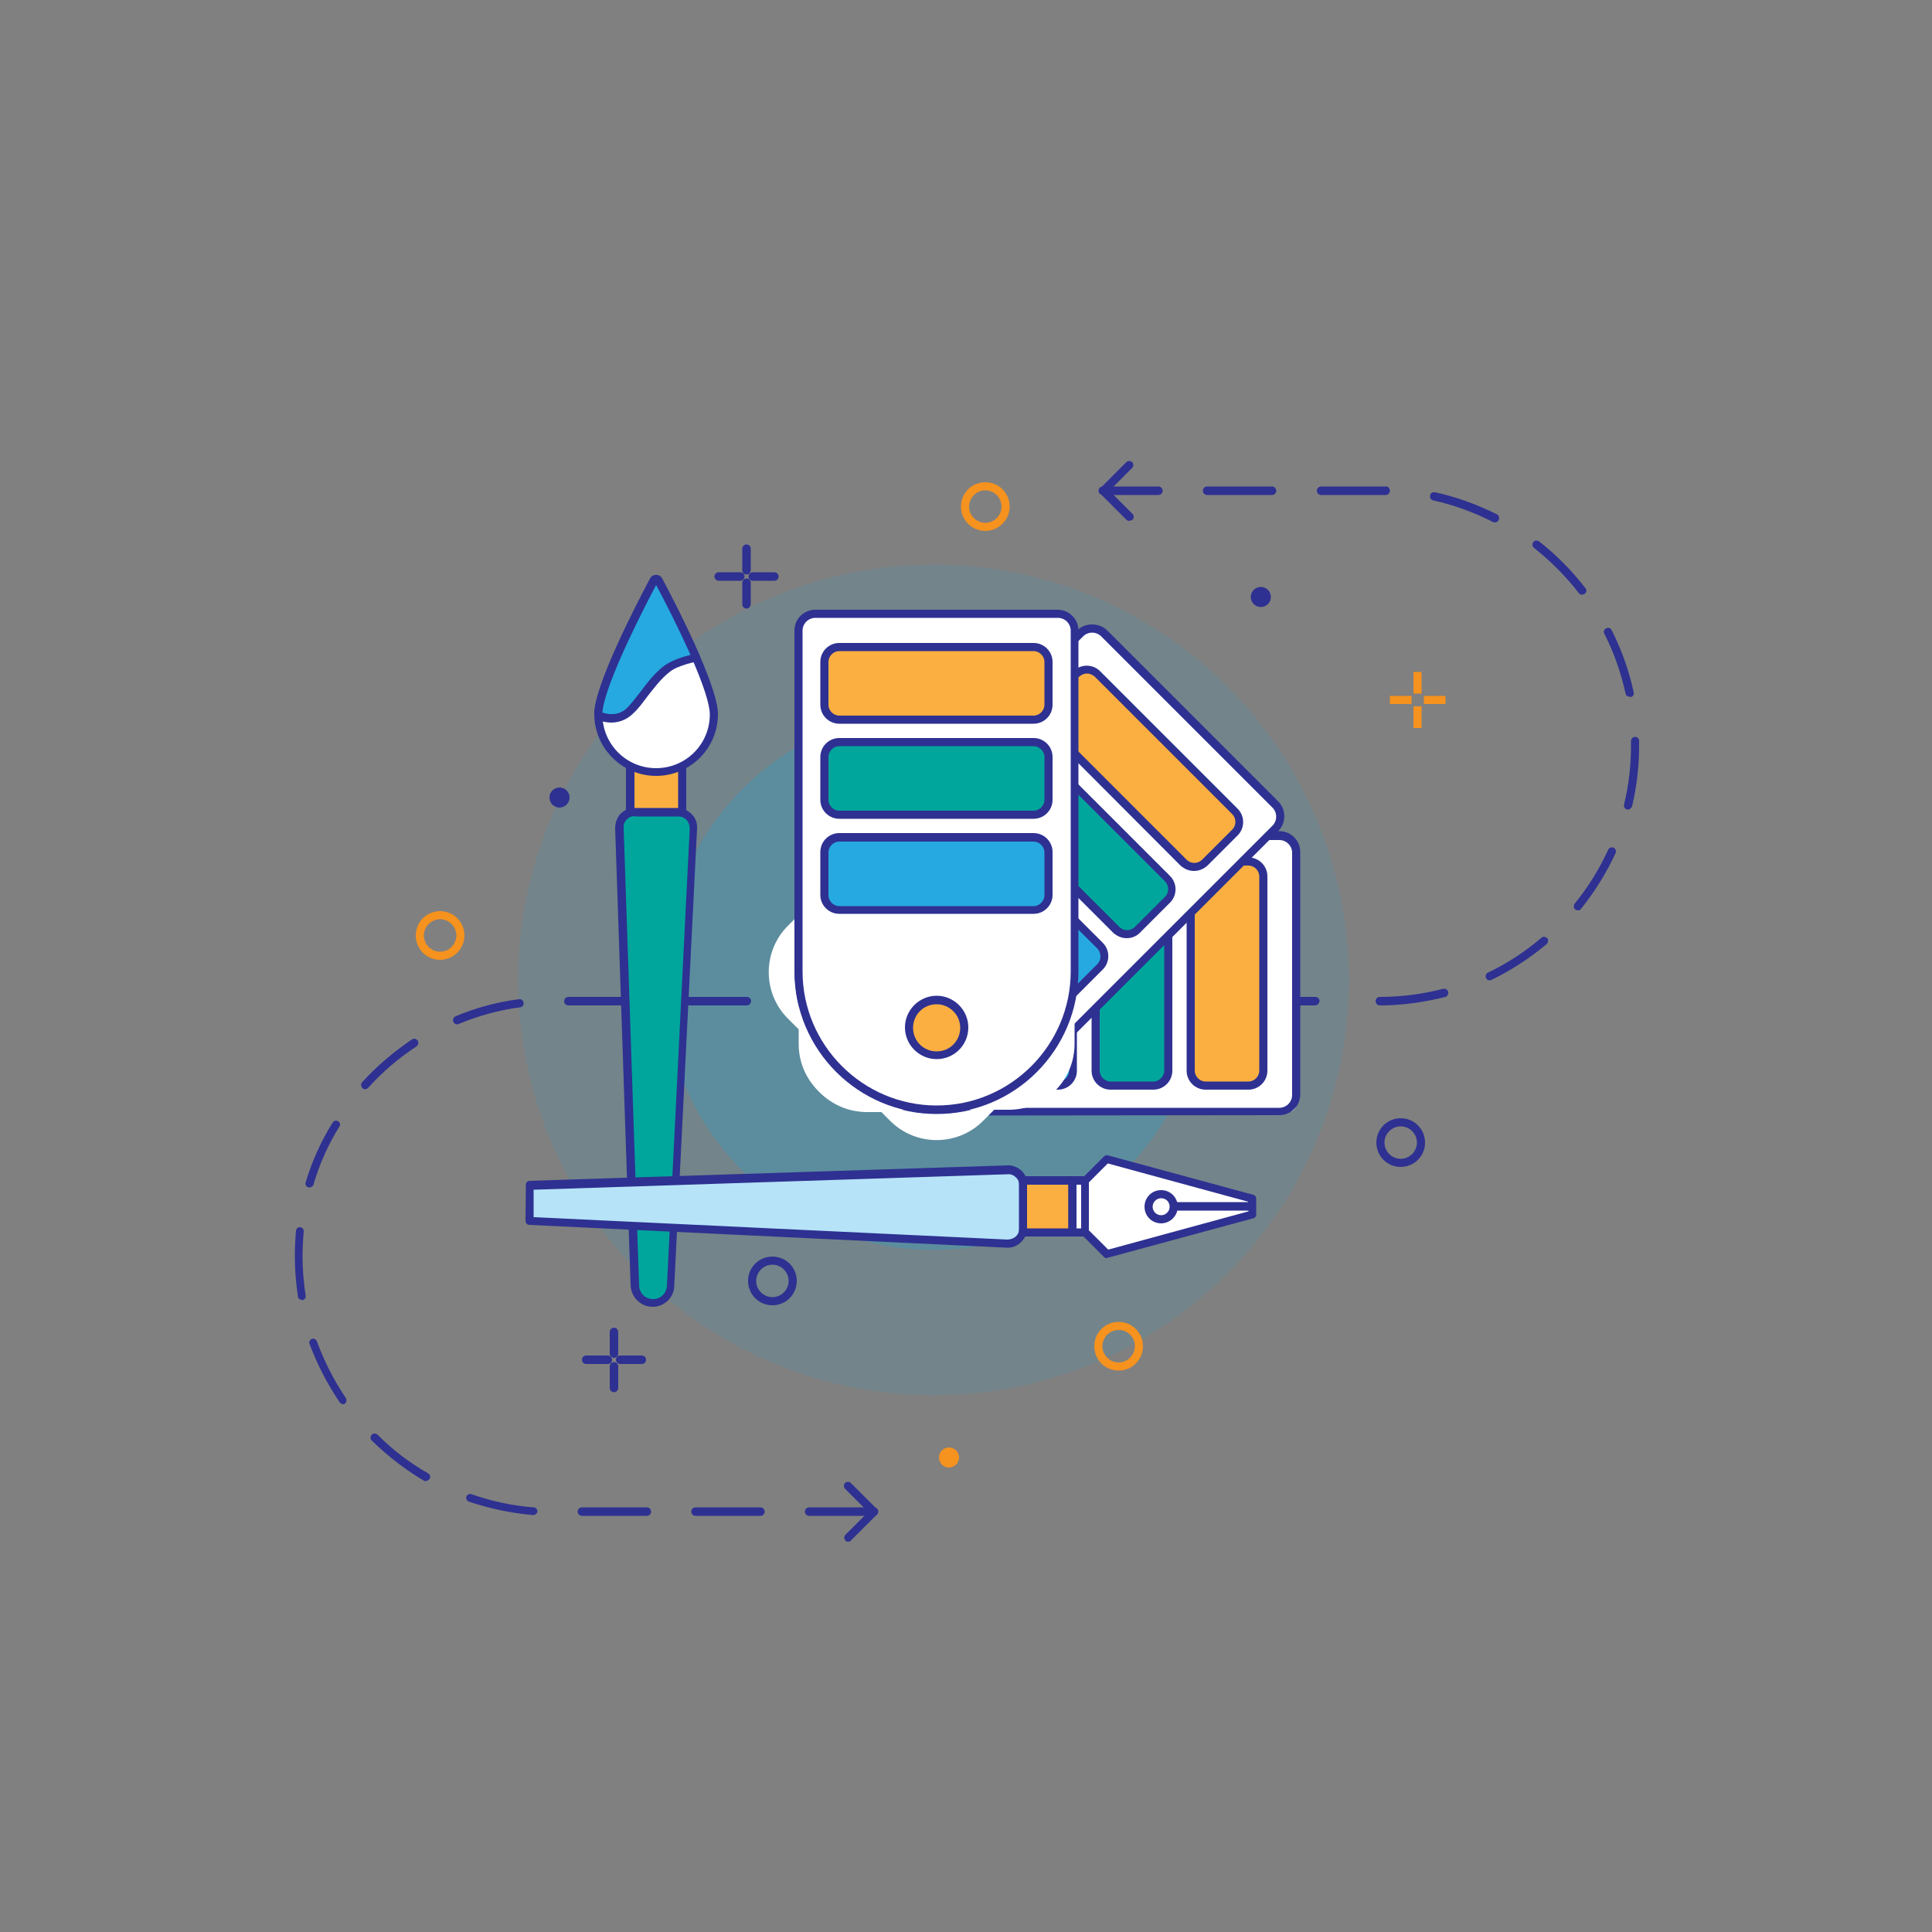 <?xml version="1.0" encoding="utf-8"?>
<!-- Generator: Adobe Illustrator 24.1.0, SVG Export Plug-In . SVG Version: 6.00 Build 0)  -->
<svg version="1.1" id="Layer_10" xmlns="http://www.w3.org/2000/svg" xmlns:xlink="http://www.w3.org/1999/xlink" x="0px" y="0px"
	 viewBox="0 0 500 500" style="enable-background:new 0 0 500 500;" xml:space="preserve">
<rect x="0" y="0" width="500" height="500" fill="#808080" stroke="none"/>
<style type="text/css">
	.st0{opacity:0.1;}
	.st1{fill:#00ADEE;}
	.st2{opacity:0.2;}
	.st3{fill:#F6921E;}
	.st4{fill:#2E3191;}
	.st5{fill:#FFFFFF;}
	.st6{fill:#FAAF40;}
	.st7{fill:#00A69C;}
	.st8{fill:#26A9E0;}
	.st9{fill:#B6E3F8;}
</style>
<g id="XMLID_1346_">
	<g id="XMLID_1384_">
		<g id="XMLID_1405_">
			<g id="XMLID_1407_" class="st0">
				<circle id="XMLID_1912_" class="st1" cx="241.6" cy="253.6" r="107.5"/>
			</g>
			<g id="XMLID_1406_" class="st2">
				<circle id="XMLID_1853_" class="st1" cx="241.6" cy="253.6" r="69.9"/>
			</g>
		</g>
		<g id="XMLID_1404_">
			<path id="XMLID_1909_" class="st3" d="M113.9,248.4c-3.5,0-6.3-2.8-6.3-6.3s2.8-6.3,6.3-6.3s6.3,2.8,6.3,6.3
				S117.3,248.4,113.9,248.4z M113.9,237.9c-2.3,0-4.2,1.9-4.2,4.2s1.9,4.2,4.2,4.2s4.2-1.9,4.2-4.2S116.2,237.9,113.9,237.9z"/>
		</g>
		<g id="XMLID_1403_">
			<path id="XMLID_1906_" class="st4" d="M199.9,337.8c-3.5,0-6.3-2.8-6.3-6.3s2.8-6.3,6.3-6.3s6.3,2.8,6.3,6.3
				S203.4,337.8,199.9,337.8z M199.9,327.3c-2.3,0-4.2,1.9-4.2,4.2c0,2.3,1.9,4.2,4.2,4.2s4.2-1.9,4.2-4.2
				C204.1,329.2,202.2,327.3,199.9,327.3z"/>
		</g>
		<g id="XMLID_1402_">
			<path id="XMLID_1903_" class="st4" d="M362.5,302c-3.5,0-6.3-2.8-6.3-6.3s2.8-6.3,6.3-6.3s6.3,2.8,6.3,6.3S366,302,362.5,302z
				 M362.5,291.5c-2.3,0-4.2,1.9-4.2,4.2c0,2.3,1.9,4.2,4.2,4.2s4.2-1.9,4.2-4.2C366.7,293.4,364.8,291.5,362.5,291.5z"/>
		</g>
		<g id="XMLID_1401_">
			<path id="XMLID_1900_" class="st3" d="M255,137.4c-3.5,0-6.3-2.8-6.3-6.3s2.8-6.3,6.3-6.3c3.5,0,6.3,2.8,6.3,6.3
				S258.4,137.4,255,137.4z M255,126.9c-2.3,0-4.2,1.9-4.2,4.2s1.9,4.2,4.2,4.2s4.2-1.9,4.2-4.2S257.3,126.9,255,126.9z"/>
		</g>
		<g id="XMLID_1400_">
			<path id="XMLID_1897_" class="st3" d="M289.5,354.7c-3.5,0-6.3-2.8-6.3-6.3s2.8-6.3,6.3-6.3s6.3,2.8,6.3,6.3
				S293,354.7,289.5,354.7z M289.5,344.2c-2.3,0-4.2,1.9-4.2,4.2c0,2.3,1.9,4.2,4.2,4.2s4.2-1.9,4.2-4.2
				C293.7,346,291.8,344.2,289.5,344.2z"/>
		</g>
		<g id="XMLID_1399_">
			<path id="XMLID_1896_" class="st4" d="M158.9,351.4c-0.6,0-1.1-0.5-1.1-1.1v-5.6c0-0.6,0.5-1.1,1.1-1.1c0.6,0,1.1,0.5,1.1,1.1
				v5.6C160,351,159.5,351.4,158.9,351.4z"/>
		</g>
		<g id="XMLID_1398_">
			<path id="XMLID_1895_" class="st4" d="M158.9,360.3c-0.6,0-1.1-0.5-1.1-1.1v-5.6c0-0.6,0.5-1.1,1.1-1.1c0.6,0,1.1,0.5,1.1,1.1
				v5.6C160,359.8,159.5,360.3,158.9,360.3z"/>
		</g>
		<g id="XMLID_1397_">
			<path id="XMLID_1894_" class="st4" d="M166.1,353h-5.6c-0.6,0-1.1-0.5-1.1-1.1c0-0.6,0.5-1.1,1.1-1.1h5.6c0.6,0,1.1,0.5,1.1,1.1
				C167.2,352.6,166.7,353,166.1,353z"/>
		</g>
		<g id="XMLID_1396_">
			<path id="XMLID_1893_" class="st4" d="M157.3,353h-5.6c-0.6,0-1.1-0.5-1.1-1.1c0-0.6,0.5-1.1,1.1-1.1h5.6c0.6,0,1.1,0.5,1.1,1.1
				C158.4,352.6,157.9,353,157.3,353z"/>
		</g>
		<g id="XMLID_1395_">
			<path id="XMLID_1892_" class="st4" d="M193.2,148.7c-0.6,0-1.1-0.5-1.1-1.1V142c0-0.6,0.5-1.1,1.1-1.1s1.1,0.5,1.1,1.1v5.6
				C194.2,148.2,193.8,148.7,193.2,148.7z"/>
		</g>
		<g id="XMLID_1394_">
			<path id="XMLID_1891_" class="st4" d="M193.2,157.5c-0.6,0-1.1-0.5-1.1-1.1v-5.6c0-0.6,0.5-1.1,1.1-1.1s1.1,0.5,1.1,1.1v5.6
				C194.2,157,193.8,157.5,193.2,157.5z"/>
		</g>
		<g id="XMLID_1393_">
			<path id="XMLID_1890_" class="st4" d="M200.4,150.3h-5.6c-0.6,0-1.1-0.5-1.1-1.1s0.5-1.1,1.1-1.1h5.6c0.6,0,1.1,0.5,1.1,1.1
				S201,150.3,200.4,150.3z"/>
		</g>
		<g id="XMLID_1392_">
			<path id="XMLID_1889_" class="st4" d="M191.6,150.3H186c-0.6,0-1.1-0.5-1.1-1.1s0.5-1.1,1.1-1.1h5.6c0.6,0,1.1,0.5,1.1,1.1
				S192.1,150.3,191.6,150.3z"/>
		</g>
		<g id="XMLID_1391_">
			<rect id="XMLID_1888_" x="365.8" y="173.9" class="st3" width="2.1" height="5.6"/>
		</g>
		<g id="XMLID_1390_">
			<rect id="XMLID_1887_" x="365.8" y="182.8" class="st3" width="2.1" height="5.6"/>
		</g>
		<g id="XMLID_1389_">
			<rect id="XMLID_1886_" x="368.5" y="180.1" class="st3" width="5.6" height="2.1"/>
		</g>
		<g id="XMLID_1388_">
			<rect id="XMLID_1885_" x="359.7" y="180.1" class="st3" width="5.6" height="2.1"/>
		</g>
		<g id="XMLID_1387_">
			<circle id="XMLID_2852_" class="st4" cx="144.8" cy="206.4" r="2.6"/>
		</g>
		<g id="XMLID_1386_">
			<circle id="XMLID_2851_" class="st3" cx="245.6" cy="377.2" r="2.6"/>
		</g>
		<g id="XMLID_1385_">
			<circle id="XMLID_2850_" class="st4" cx="326.3" cy="154.5" r="2.6"/>
		</g>
	</g>
	<g id="XMLID_1377_">
		<g id="XMLID_1381_">
			<g id="XMLID_1383_">
				<path id="XMLID_1874_" class="st4" d="M357.1,260.2c-0.6,0-1.1-0.5-1.1-1.1c0-0.6,0.5-1.1,1.1-1.1c5.5,0,11-0.7,16.4-2.1
					c0.6-0.1,1.1,0.2,1.3,0.8c0.1,0.6-0.2,1.1-0.7,1.3C368.5,259.4,362.8,260.2,357.1,260.2z M385.5,253.7c-0.4,0-0.8-0.2-0.9-0.6
					c-0.3-0.5,0-1.2,0.5-1.4c5-2.4,9.6-5.4,13.8-9c0.4-0.4,1.1-0.3,1.5,0.1c0.4,0.4,0.3,1.1-0.1,1.5c-4.4,3.7-9.2,6.8-14.3,9.3
					C385.8,253.7,385.7,253.7,385.5,253.7z M408.4,235.6c-0.2,0-0.5-0.1-0.7-0.2c-0.5-0.4-0.5-1-0.2-1.5c3.5-4.3,6.4-9,8.7-14
					c0.2-0.5,0.9-0.8,1.4-0.5c0.5,0.2,0.8,0.9,0.5,1.4c-2.4,5.2-5.4,10-9,14.5C409,235.5,408.7,235.6,408.4,235.6z M421.3,209.5
					c-0.1,0-0.2,0-0.2,0c-0.6-0.1-0.9-0.7-0.8-1.3c1.2-4.9,1.8-10,1.8-15.1c0-0.4,0-0.9,0-1.3c0-0.6,0.5-1.1,1-1.1
					c0.7,0,1.1,0.5,1.1,1c0,0.4,0,0.9,0,1.3c0,5.3-0.6,10.5-1.8,15.6C422.2,209.1,421.8,209.5,421.3,209.5z M421.7,180.3
					c-0.5,0-0.9-0.3-1-0.8c-1.2-5.4-3-10.6-5.5-15.5c-0.3-0.5-0.1-1.1,0.5-1.4c0.5-0.3,1.1-0.1,1.4,0.5c2.6,5.1,4.5,10.5,5.7,16.1
					c0.1,0.6-0.2,1.1-0.8,1.2C421.8,180.3,421.7,180.3,421.7,180.3z M409.4,153.9c-0.3,0-0.6-0.1-0.8-0.4
					c-3.4-4.4-7.3-8.3-11.6-11.7c-0.5-0.4-0.5-1-0.2-1.5c0.4-0.5,1-0.5,1.5-0.2c4.5,3.5,8.5,7.6,12,12.1c0.4,0.5,0.3,1.1-0.2,1.5
					C409.8,153.8,409.6,153.9,409.4,153.9z M386.9,135.2c-0.2,0-0.3,0-0.5-0.1c-4.9-2.5-10.1-4.4-15.5-5.6c-0.6-0.1-0.9-0.7-0.8-1.3
					c0.1-0.6,0.7-0.9,1.3-0.8c5.6,1.2,10.9,3.2,16,5.7c0.5,0.3,0.7,0.9,0.5,1.4C387.7,135,387.3,135.2,386.9,135.2z M358.7,128.1
					C358.7,128.1,358.6,128.1,358.7,128.1c-0.5,0-1.1,0-1.6,0h-15.2c-0.6,0-1.1-0.5-1.1-1.1c0-0.6,0.5-1.1,1.1-1.1h15.2
					c0.5,0,1.1,0,1.6,0c0.6,0,1,0.5,1,1.1C359.7,127.6,359.2,128.1,358.7,128.1z M329.2,128.1h-16.8c-0.6,0-1.1-0.5-1.1-1.1
					c0-0.6,0.5-1.1,1.1-1.1h16.8c0.6,0,1.1,0.5,1.1,1.1C330.3,127.6,329.8,128.1,329.2,128.1z M299.8,128.1h-14.4
					c-0.6,0-1.1-0.5-1.1-1.1c0-0.6,0.5-1.1,1.1-1.1h14.4c0.6,0,1.1,0.5,1.1,1.1C300.9,127.6,300.4,128.1,299.8,128.1z"/>
			</g>
			<g id="XMLID_1382_">
				<path id="XMLID_1873_" class="st4" d="M292.2,134.8c-0.3,0-0.5-0.1-0.7-0.3l-6.7-6.7c-0.4-0.4-0.4-1.1,0-1.5l6.7-6.7
					c0.4-0.4,1.1-0.4,1.5,0c0.4,0.4,0.4,1.1,0,1.5l-5.9,5.9l6,6c0.4,0.4,0.4,1.1,0,1.5C292.7,134.7,292.4,134.8,292.2,134.8z"/>
			</g>
		</g>
		<g id="XMLID_1378_">
			<g id="XMLID_1380_">
				<path id="XMLID_1855_" class="st4" d="M226.2,392.3h-16.8c-0.6,0-1.1-0.5-1.1-1.1s0.5-1.1,1.1-1.1h16.8c0.6,0,1.1,0.5,1.1,1.1
					S226.8,392.3,226.2,392.3z M196.8,392.3H180c-0.6,0-1.1-0.5-1.1-1.1s0.5-1.1,1.1-1.1h16.8c0.6,0,1.1,0.5,1.1,1.1
					S197.4,392.3,196.8,392.3z M167.4,392.3h-16.8c-0.6,0-1.1-0.5-1.1-1.1s0.5-1.1,1.1-1.1h16.8c0.6,0,1.1,0.5,1.1,1.1
					S168,392.3,167.4,392.3z M138,392.1C138,392.1,137.9,392.1,138,392.1c-5.8-0.5-11.4-1.7-16.7-3.5c-0.5-0.2-0.8-0.8-0.6-1.3
					c0.2-0.5,0.8-0.8,1.3-0.6c5.2,1.8,10.6,3,16.1,3.4c0.6,0,1,0.6,1,1.1C139,391.7,138.5,392.1,138,392.1z M110.2,383.3
					c-0.2,0-0.4,0-0.5-0.1c-4.9-2.9-9.4-6.4-13.5-10.4c-0.4-0.4-0.4-1.1,0-1.5c0.4-0.4,1.1-0.4,1.5,0c3.9,3.9,8.3,7.3,13.1,10
					c0.5,0.3,0.7,0.9,0.4,1.4C110.9,383.1,110.5,383.3,110.2,383.3z M88.8,363.4c-0.3,0-0.7-0.2-0.9-0.5c-3.2-4.7-5.8-9.8-7.8-15.1
					c-0.2-0.5,0.1-1.1,0.6-1.3c0.5-0.2,1.1,0.1,1.3,0.6c1.9,5.2,4.4,10.1,7.5,14.7c0.3,0.5,0.2,1.1-0.3,1.5
					C89.2,363.4,89,363.4,88.8,363.4z M78.1,336.4c-0.5,0-1-0.4-1-0.9c-0.5-3.4-0.8-6.8-0.8-10.3c0-2.2,0.1-4.5,0.3-6.7
					c0.1-0.6,0.6-1,1.1-0.9c0.6,0.1,1,0.6,0.9,1.2c-0.2,2.2-0.3,4.4-0.3,6.5c0,3.3,0.3,6.7,0.8,10c0.1,0.6-0.3,1.1-0.9,1.2
					C78.2,336.3,78.1,336.4,78.1,336.4z M80.1,307.3c-0.1,0-0.2,0-0.3,0c-0.6-0.2-0.9-0.8-0.7-1.3c1.6-5.4,4-10.7,7-15.5
					c0.3-0.5,1-0.6,1.4-0.3c0.5,0.3,0.7,0.9,0.3,1.4c-2.9,4.7-5.2,9.8-6.7,15.1C80.9,307,80.5,307.3,80.1,307.3z M94.5,281.9
					c-0.3,0-0.5-0.1-0.7-0.3c-0.4-0.4-0.5-1.1-0.1-1.5c3.8-4.2,8.2-7.9,12.9-11.1c0.5-0.3,1.1-0.2,1.5,0.3c0.3,0.5,0.2,1.1-0.3,1.5
					c-4.6,3-8.8,6.6-12.5,10.7C95,281.8,94.8,281.9,94.5,281.9z M118.3,265.1c-0.4,0-0.8-0.2-1-0.7c-0.2-0.5,0-1.1,0.6-1.4
					c5.3-2.2,10.8-3.7,16.4-4.4c0.6-0.1,1.1,0.3,1.2,0.9c0.1,0.6-0.3,1.1-0.9,1.2c-5.5,0.7-10.8,2.2-15.9,4.3
					C118.6,265.1,118.5,265.1,118.3,265.1z M340.4,260.2h-16.8c-0.6,0-1.1-0.5-1.1-1.1c0-0.6,0.5-1.1,1.1-1.1h16.8
					c0.6,0,1.1,0.5,1.1,1.1C341.4,259.7,340.9,260.2,340.4,260.2z M310.9,260.2h-16.8c-0.6,0-1.1-0.5-1.1-1.1c0-0.6,0.5-1.1,1.1-1.1
					h16.8c0.6,0,1.1,0.5,1.1,1.1C312,259.7,311.5,260.2,310.9,260.2z M281.5,260.2h-16.8c-0.6,0-1.1-0.5-1.1-1.1
					c0-0.6,0.5-1.1,1.1-1.1h16.8c0.6,0,1.1,0.5,1.1,1.1C282.6,259.7,282.1,260.2,281.5,260.2z M252.1,260.2h-16.8
					c-0.6,0-1.1-0.5-1.1-1.1c0-0.6,0.5-1.1,1.1-1.1h16.8c0.6,0,1.1,0.5,1.1,1.1C253.2,259.7,252.7,260.2,252.1,260.2z M222.7,260.2
					h-16.8c-0.6,0-1.1-0.5-1.1-1.1c0-0.6,0.5-1.1,1.1-1.1h16.8c0.6,0,1.1,0.5,1.1,1.1C223.8,259.7,223.3,260.2,222.7,260.2z
					 M193.3,260.2h-16.8c-0.6,0-1.1-0.5-1.1-1.1c0-0.6,0.5-1.1,1.1-1.1h16.8c0.6,0,1.1,0.5,1.1,1.1
					C194.3,259.7,193.9,260.2,193.3,260.2z M163.9,260.2h-16.8c-0.6,0-1.1-0.5-1.1-1.1c0-0.6,0.5-1.1,1.1-1.1h16.8
					c0.6,0,1.1,0.5,1.1,1.1C164.9,259.7,164.5,260.2,163.9,260.2z"/>
			</g>
			<g id="XMLID_1379_">
				<path id="XMLID_1854_" class="st4" d="M219.5,399c-0.3,0-0.5-0.1-0.7-0.3c-0.4-0.4-0.4-1.1,0-1.5l5.9-5.9l-6-6
					c-0.4-0.4-0.4-1.1,0-1.5c0.4-0.4,1.1-0.4,1.5,0l6.7,6.7c0.4,0.4,0.4,1.1,0,1.5l-6.7,6.7C220.1,398.9,219.8,399,219.5,399z"/>
			</g>
		</g>
	</g>
	<g id="XMLID_1347_">
		<g id="XMLID_1371_">
			<g id="XMLID_1376_">
				<path id="XMLID_1849_" class="st5" d="M207.2,270.7l0-37.4c0-9.4,7.6-17,17-17l109.2,0c1.1,0,2.1,0.9,2.1,2.1v67.3
					c0,1.1-0.9,2.1-2.1,2.1l-109.2,0C214.8,287.7,207.2,280.1,207.2,270.7z"/>
				<path id="XMLID_1850_" class="st4" d="M242.9,288.7c-20.3,0-36.8-16.5-36.8-36.8s16.5-36.8,36.8-36.8h88.2c3,0,5.4,2.4,5.4,5.4
					v62.7c0,3-2.4,5.4-5.4,5.4L242.9,288.7z M242.9,217.3c-19.1,0-34.7,15.6-34.7,34.7c0,19.1,15.6,34.7,34.7,34.7l88.2,0
					c1.8,0,3.3-1.5,3.3-3.3v-62.7c0-1.8-1.5-3.3-3.3-3.3H242.9z"/>
			</g>
			<g id="XMLID_1375_">
				<path id="XMLID_1845_" class="st6" d="M308.2,279.1l0-54.3c0-1,0.8-1.8,1.8-1.8h15.1c1,0,1.8,0.8,1.8,1.8v54.3
					c0,1-0.8,1.8-1.8,1.8H310C309,280.9,308.2,280.1,308.2,279.1z"/>
				<path id="XMLID_1846_" class="st4" d="M323.1,282H312c-2.7,0-4.9-2.2-4.9-4.9v-50.3c0-2.7,2.2-4.9,4.9-4.9h11.1
					c2.7,0,4.9,2.2,4.9,4.9v50.3C328,279.8,325.8,282,323.1,282z M312,224c-1.5,0-2.8,1.3-2.8,2.8v50.3c0,1.5,1.3,2.8,2.8,2.8h11.1
					c1.5,0,2.8-1.3,2.8-2.8v-50.3c0-1.5-1.3-2.8-2.8-2.8H312z"/>
			</g>
			<g id="XMLID_1374_">
				<path id="XMLID_1841_" class="st7" d="M283.5,279.1v-54.3c0-1,0.8-1.8,1.8-1.8h15.1c1,0,1.8,0.8,1.8,1.8v54.3
					c0,1-0.8,1.8-1.8,1.8h-15.1C284.4,280.9,283.5,280.1,283.5,279.1z"/>
				<path id="XMLID_1842_" class="st4" d="M298.5,282h-11.1c-2.7,0-4.9-2.2-4.9-4.9v-50.3c0-2.7,2.2-4.9,4.9-4.9h11.1
					c2.7,0,4.9,2.2,4.9,4.9v50.3C303.4,279.8,301.2,282,298.5,282z M287.4,224c-1.5,0-2.8,1.3-2.8,2.8v50.3c0,1.5,1.3,2.8,2.8,2.8
					h11.1c1.5,0,2.8-1.3,2.8-2.8v-50.3c0-1.5-1.3-2.8-2.8-2.8H287.4z"/>
			</g>
			<g id="XMLID_1373_">
				<path id="XMLID_1837_" class="st8" d="M258.9,279.1v-54.3c0-1,0.8-1.8,1.8-1.8h15.1c1,0,1.8,0.8,1.8,1.8v54.3
					c0,1-0.8,1.8-1.8,1.8h-15.1C259.7,280.9,258.9,280.1,258.9,279.1z"/>
				<path id="XMLID_1838_" class="st4" d="M273.8,282h-11.1c-2.7,0-4.9-2.2-4.9-4.9v-50.3c0-2.7,2.2-4.9,4.9-4.9h11.1
					c2.7,0,4.9,2.2,4.9,4.9v50.3C278.7,279.8,276.5,282,273.8,282z M262.8,224c-1.5,0-2.8,1.3-2.8,2.8v50.3c0,1.5,1.3,2.8,2.8,2.8
					h11.1c1.5,0,2.8-1.3,2.8-2.8v-50.3c0-1.5-1.3-2.8-2.8-2.8H262.8z"/>
			</g>
			<g id="XMLID_1372_">
				<circle id="XMLID_1833_" class="st6" cx="228.4" cy="251.9" r="7.1"/>
				<path id="XMLID_1834_" class="st4" d="M228.4,260.1c-4.5,0-8.2-3.7-8.2-8.2s3.7-8.2,8.2-8.2c4.5,0,8.2,3.7,8.2,8.2
					S233,260.1,228.4,260.1z M228.4,245.9c-3.4,0-6.1,2.7-6.1,6.1c0,3.4,2.7,6.1,6.1,6.1s6.1-2.7,6.1-6.1
					C234.5,248.6,231.8,245.9,228.4,245.9z"/>
			</g>
		</g>
		<g id="XMLID_1366_">
			<g id="XMLID_1370_">
				<path id="XMLID_1829_" class="st7" d="M168.9,337.1L168.9,337.1c-2.5,0-4.6-2-4.6-4.6l-4-118.3c-0.1-2.3,1.8-4.1,4-4.1h11.1
					c2.3,0,4.1,1.9,4,4.2l-5.9,118.3C173.5,335.1,171.4,337.1,168.9,337.1z"/>
				<path id="XMLID_1830_" class="st4" d="M168.9,338.2c-3.1,0-5.6-2.5-5.7-5.6l-4-118.3c0-1.4,0.5-2.7,1.4-3.7c1-1,2.3-1.5,3.6-1.5
					h11.1c1.4,0,2.7,0.6,3.7,1.6c1,1,1.5,2.3,1.4,3.7l-5.9,118.3C174.5,335.7,172,338.2,168.9,338.2z M164.3,211.2
					c-0.8,0-1.6,0.3-2.1,0.9c-0.6,0.6-0.9,1.3-0.8,2.2l4,118.3c0,2,1.6,3.6,3.6,3.6c2,0,3.5-1.5,3.6-3.5l5.9-118.3
					c0-0.8-0.3-1.6-0.8-2.2c-0.6-0.6-1.3-0.9-2.1-0.9H164.3z"/>
			</g>
			<g id="XMLID_1369_">
				<rect id="XMLID_1825_" x="163.1" y="197.3" class="st6" width="13.4" height="12.8"/>
				<path id="XMLID_1826_" class="st4" d="M176.5,211.2h-13.4c-0.6,0-1.1-0.5-1.1-1.1v-12.8c0-0.6,0.5-1.1,1.1-1.1h13.4
					c0.6,0,1.1,0.5,1.1,1.1v12.8C177.6,210.7,177.1,211.2,176.5,211.2z M164.2,209.1h11.3v-10.7h-11.3V209.1z"/>
			</g>
			<g id="XMLID_1368_">
				<path id="XMLID_1821_" class="st5" d="M184.8,184.8c0,8.3-6.7,14.9-14.9,14.9c-8.3,0-14.9-6.7-14.9-14.9
					c0-7.3,11.7-29.6,14.4-34.7c0.2-0.4,0.9-0.4,1.1,0C173.1,155.2,184.8,177.6,184.8,184.8z"/>
				<path id="XMLID_1822_" class="st4" d="M169.8,200.8c-8.8,0-16-7.2-16-16c0-7.4,11.1-28.8,14.5-35.2c0.6-1.1,2.4-1.1,3,0
					c3.4,6.4,14.5,27.8,14.5,35.2C185.8,193.7,178.6,200.8,169.8,200.8z M169.8,151.4c-6.8,12.8-13.9,28.1-13.9,33.5
					c0,7.7,6.2,13.9,13.9,13.9c7.7,0,13.9-6.2,13.9-13.9C183.7,179.5,176.6,164.2,169.8,151.4z"/>
			</g>
			<g id="XMLID_1367_">
				<path id="XMLID_1817_" class="st8" d="M180.2,170.2c-3.6-8.3-8.2-17.1-9.8-20.1c-0.2-0.4-0.9-0.4-1.1,0
					c-2.7,5.1-14.4,27.4-14.4,34.7c-0.3,0.5,4.8,2.6,8.2-0.9c3-3,5.6-7.9,9.5-10.8C175.1,171.2,180.2,170.2,180.2,170.2z"/>
				<path id="XMLID_1818_" class="st4" d="M158.2,187c-1.7,0-3.2-0.5-3.8-1c-0.5-0.4-0.7-0.9-0.6-1.3c0.1-7.5,11.1-28.7,14.5-35
					c0.6-1.1,2.4-1.1,3,0c1.8,3.3,6.3,11.9,9.8,20.1c0.1,0.3,0.1,0.6,0,0.9c-0.2,0.3-0.4,0.5-0.7,0.5c0,0-4.9,0.9-7.1,2.7
					c-2.2,1.7-4,4.1-5.8,6.4c-1.2,1.6-2.3,3.1-3.6,4.3C162.1,186.4,160,187,158.2,187z M155.9,184.4c1,0.4,4.1,1.1,6.4-1.2
					c1.1-1.1,2.2-2.6,3.4-4.1c1.8-2.4,3.7-4.9,6.2-6.8c1.9-1.4,5-2.4,6.8-2.8c-3.2-7.2-7-14.6-8.9-18.1
					C163.2,163.9,156.3,178.7,155.9,184.4z"/>
			</g>
		</g>
		<g id="XMLID_1360_">
			<g id="XMLID_1365_">
				<path id="XMLID_1813_" class="st9" d="M137.1,306.7l123.6-4c2.3-0.1,4.1,1.8,4.1,4v11.1c0,2.3-1.9,4.1-4.2,4L137,316
					L137.1,306.7z"/>
				<path id="XMLID_1814_" class="st4" d="M260.8,322.9c-0.1,0-0.1,0-0.2,0L137,317c-0.6,0-1-0.5-1-1.1l0.1-9.3c0-0.6,0.5-1,1-1
					l123.6-4c1.4-0.1,2.7,0.5,3.7,1.4c1,1,1.5,2.3,1.5,3.6v11.1c0,1.4-0.6,2.7-1.6,3.7C263.3,322.4,262.1,322.9,260.8,322.9z
					 M138.1,315l122.6,5.8c0.8,0,1.6-0.3,2.2-0.8c0.6-0.6,0.9-1.3,0.9-2.1v-11.1c0-0.8-0.3-1.6-0.9-2.1c-0.6-0.6-1.4-0.9-2.2-0.8
					l-122.6,4L138.1,315z"/>
			</g>
			<g id="XMLID_1364_">
				
					<rect id="XMLID_1809_" x="264.5" y="305.9" transform="matrix(4.469562e-11 1 -1 4.469562e-11 583.444 41.07)" class="st6" width="13.4" height="12.8"/>
				<path id="XMLID_1810_" class="st4" d="M277.6,320h-12.8c-0.6,0-1.1-0.5-1.1-1.1v-13.4c0-0.6,0.5-1.1,1.1-1.1h12.8
					c0.6,0,1.1,0.5,1.1,1.1V319C278.6,319.6,278.2,320,277.6,320z M265.8,317.9h10.7v-11.3h-10.7V317.9z"/>
			</g>
			<g id="XMLID_1363_">
				
					<rect id="XMLID_1805_" x="272.5" y="310.6" transform="matrix(1.110560e-11 1 -1 1.110560e-11 591.475 33.04)" class="st5" width="13.4" height="3.3"/>
				<path id="XMLID_1806_" class="st4" d="M280.9,320h-3.3c-0.6,0-1.1-0.5-1.1-1.1v-13.4c0-0.6,0.5-1.1,1.1-1.1h3.3
					c0.6,0,1.1,0.5,1.1,1.1V319C281.9,319.6,281.4,320,280.9,320z M278.6,317.9h1.2v-11.3h-1.2V317.9z"/>
			</g>
			<g id="XMLID_1362_">
				<polyline id="XMLID_1801_" class="st5" points="310.1,312.3 324.1,312.3 324.1,310.2 286.4,299.9 280.9,305.5 280.9,318.9 
					286.4,324.5 324.1,314.3 324.1,312.2 303.7,312.2 				"/>
				<path id="XMLID_1802_" class="st4" d="M286.4,325.6c-0.3,0-0.5-0.1-0.7-0.3l-5.6-5.6c-0.2-0.2-0.3-0.5-0.3-0.7v-13.4
					c0-0.3,0.1-0.5,0.3-0.7l5.6-5.6c0.3-0.3,0.7-0.4,1-0.3l37.6,10.2c0.5,0.1,0.8,0.5,0.8,1v4.1c0,0.5-0.3,0.9-0.8,1l-37.6,10.2
					C286.6,325.6,286.5,325.6,286.4,325.6z M281.9,318.5l4.9,4.9l36.3-9.9v-0.2h-13c-0.1,0-0.2,0-0.3,0h-6.1c-0.6,0-1.1-0.5-1.1-1.1
					c0-0.6,0.5-1.1,1.1-1.1H323V311l-36.3-9.9l-4.9,4.9V318.5z"/>
			</g>
			<g id="XMLID_1361_">
				<circle id="XMLID_1797_" class="st5" cx="300.5" cy="312.3" r="3.2"/>
				<path id="XMLID_1798_" class="st4" d="M300.5,316.6c-2.4,0-4.3-1.9-4.3-4.3s1.9-4.3,4.3-4.3s4.3,1.9,4.3,4.3
					S302.8,316.6,300.5,316.6z M300.5,310.1c-1.2,0-2.2,1-2.2,2.2c0,1.2,1,2.2,2.2,2.2c1.2,0,2.2-1,2.2-2.2
					C302.7,311,301.7,310.1,300.5,310.1z"/>
			</g>
		</g>
		<g id="XMLID_1354_">
			<g id="XMLID_1359_">
				<path id="XMLID_1793_" class="st5" d="M230.4,290.1l-26.5-26.5c-6.6-6.6-6.6-17.4,0-24l77.2-77.2c0.8-0.8,2.1-0.8,2.9,0
					l47.6,47.6c0.8,0.8,0.8,2.1,0,2.9l-77.2,77.2C247.8,296.7,237,296.7,230.4,290.1z"/>
				<path id="XMLID_1794_" class="st4" d="M242.4,288.3c-9.8,0-19.1-3.8-26-10.8l0,0c-14.3-14.3-14.3-37.7,0-52l62.4-62.4
					c2.1-2,5.6-2,7.7,0l44.3,44.3c2.1,2.1,2.1,5.6,0,7.7l-62.4,62.4C261.4,284.5,252.2,288.3,242.4,288.3z M217.9,276.1
					c6.5,6.5,15.3,10.2,24.5,10.2s18-3.6,24.5-10.2l62.4-62.4c1.3-1.3,1.3-3.4,0-4.7l-44.3-44.3c-1.3-1.3-3.4-1.3-4.7,0L217.9,227
					C204.3,240.6,204.3,262.6,217.9,276.1L217.9,276.1z"/>
			</g>
			<g id="XMLID_1358_">
				<path id="XMLID_1789_" class="st6" d="M307.7,224.7l-38.4-38.4c-0.7-0.7-0.7-1.9,0-2.6L280,173c0.7-0.7,1.9-0.7,2.6,0l38.4,38.4
					c0.7,0.7,0.7,1.9,0,2.6l-10.7,10.7C309.6,225.4,308.4,225.4,307.7,224.7z"/>
				<path id="XMLID_1790_" class="st4" d="M309,225.4c-1.3,0-2.5-0.5-3.5-1.4L270,188.4c-1.9-1.9-1.9-5,0-6.9l7.8-7.8
					c1.9-1.9,5-1.9,6.9,0l35.6,35.6c1.9,1.9,1.9,5,0,6.9l-7.8,7.8C311.5,224.9,310.3,225.4,309,225.4z M281.3,174.3
					c-0.7,0-1.4,0.3-2,0.8l-7.8,7.8c-0.5,0.5-0.8,1.2-0.8,2s0.3,1.5,0.8,2l35.6,35.6c1.1,1.1,2.9,1.1,4,0l7.8-7.8
					c1.1-1.1,1.1-2.9,0-4l-35.6-35.6C282.7,174.6,282,174.3,281.3,174.3z"/>
			</g>
			<g id="XMLID_1357_">
				<path id="XMLID_1785_" class="st7" d="M290.3,242.1l-38.4-38.4c-0.7-0.7-0.7-1.9,0-2.6l10.7-10.7c0.7-0.7,1.9-0.7,2.6,0
					l38.4,38.4c0.7,0.7,0.7,1.9,0,2.6l-10.7,10.7C292.2,242.8,291,242.8,290.3,242.1z"/>
				<path id="XMLID_1786_" class="st4" d="M291.6,242.8c-1.3,0-2.5-0.5-3.5-1.4l-35.6-35.6c-1.9-1.9-1.9-5,0-6.9l7.8-7.8
					c1.9-1.9,5-1.9,6.9,0l35.6,35.6c1.9,1.9,1.9,5,0,6.9l-7.8,7.8C294.1,242.3,292.9,242.8,291.6,242.8z M263.9,191.7
					c-0.7,0-1.4,0.3-2,0.8l-7.8,7.8c-1.1,1.1-1.1,2.9,0,4l35.6,35.6c1.1,1.1,2.9,1.1,4,0l7.8-7.8c1.1-1.1,1.1-2.9,0-4l-35.6-35.6
					C265.3,192,264.6,191.7,263.9,191.7z"/>
			</g>
			<g id="XMLID_1356_">
				<path id="XMLID_1781_" class="st8" d="M272.9,259.5l-38.4-38.4c-0.7-0.7-0.7-1.9,0-2.6l10.7-10.7c0.7-0.7,1.9-0.7,2.6,0
					l38.4,38.4c0.7,0.7,0.7,1.9,0,2.6l-10.7,10.7C274.7,260.2,273.6,260.2,272.9,259.5z"/>
				<path id="XMLID_1782_" class="st4" d="M274.2,260.2c-1.3,0-2.5-0.5-3.5-1.4l-35.6-35.6c-0.9-0.9-1.4-2.2-1.4-3.5
					c0-1.3,0.5-2.5,1.4-3.5l7.8-7.8c1.8-1.9,5.1-1.9,6.9,0l35.6,35.6c1.9,1.9,1.9,5,0,6.9l-7.8,7.8
					C276.7,259.7,275.5,260.2,274.2,260.2z M246.4,209.1c-0.7,0-1.5,0.3-2,0.8l-7.8,7.8c-0.5,0.5-0.8,1.2-0.8,2c0,0.7,0.3,1.5,0.8,2
					l35.6,35.6l0,0c1.1,1.1,2.9,1.1,4,0l7.8-7.8c0.5-0.5,0.8-1.2,0.8-2c0-0.7-0.3-1.5-0.8-2L248.4,210
					C247.9,209.4,247.2,209.1,246.4,209.1z"/>
			</g>
			<g id="XMLID_1355_">
				<circle id="XMLID_1777_" class="st6" cx="232.1" cy="261.8" r="7.1"/>
				<path id="XMLID_1778_" class="st4" d="M232.1,270c-2.2,0-4.2-0.9-5.8-2.4s-2.4-3.6-2.4-5.8c0-2.2,0.9-4.2,2.4-5.8
					c3.1-3.1,8.5-3.1,11.6,0c1.5,1.5,2.4,3.6,2.4,5.8c0,2.2-0.9,4.2-2.4,5.8C236.4,269.1,234.3,270,232.1,270z M232.1,255.7
					c-1.6,0-3.1,0.6-4.3,1.8c-1.1,1.1-1.8,2.7-1.8,4.3c0,1.6,0.6,3.2,1.8,4.3c2.3,2.3,6.3,2.3,8.6,0l0,0c1.1-1.1,1.8-2.7,1.8-4.3
					c0-1.6-0.6-3.1-1.8-4.3C235.3,256.4,233.7,255.7,232.1,255.7z"/>
			</g>
		</g>
		<g id="XMLID_1348_">
			<g id="XMLID_1353_">
				<path id="XMLID_1773_" class="st5" d="M261.1,287.2h-37.4c-9.4,0-17-7.6-17-17V160.9c0-1.1,0.9-2.1,2.1-2.1H276
					c1.1,0,2.1,0.9,2.1,2.1v109.2C278.1,279.6,270.5,287.2,261.1,287.2z"/>
				<path id="XMLID_1774_" class="st4" d="M242.4,288.2c-20.3,0-36.8-16.5-36.8-36.8v-88.2c0-3,2.4-5.4,5.4-5.4h62.7
					c3,0,5.4,2.4,5.4,5.4v88.2C279.1,271.7,262.7,288.2,242.4,288.2z M211,159.9c-1.8,0-3.3,1.5-3.3,3.3v88.2
					c0,19.1,15.6,34.7,34.7,34.7s34.7-15.6,34.7-34.7v-88.2c0-1.8-1.5-3.3-3.3-3.3H211z"/>
			</g>
			<g id="XMLID_1352_">
				<path id="XMLID_1769_" class="st6" d="M269.5,186.2h-54.3c-1,0-1.8-0.8-1.8-1.8v-15.1c0-1,0.8-1.8,1.8-1.8h54.3
					c1,0,1.8,0.8,1.8,1.8v15.1C271.4,185.4,270.6,186.2,269.5,186.2z"/>
				<path id="XMLID_1770_" class="st4" d="M267.5,187.3h-50.3c-2.7,0-4.9-2.2-4.9-4.9v-11.1c0-2.7,2.2-4.9,4.9-4.9h50.3
					c2.7,0,4.9,2.2,4.9,4.9v11.1C272.4,185.1,270.2,187.3,267.5,187.3z M217.2,168.5c-1.5,0-2.8,1.3-2.8,2.8v11.1
					c0,1.5,1.3,2.8,2.8,2.8h50.3c1.5,0,2.8-1.3,2.8-2.8v-11.1c0-1.5-1.3-2.8-2.8-2.8H217.2z"/>
			</g>
			<g id="XMLID_1351_">
				<path id="XMLID_1765_" class="st7" d="M269.5,210.9h-54.3c-1,0-1.8-0.8-1.8-1.8v-15.1c0-1,0.8-1.8,1.8-1.8h54.3
					c1,0,1.8,0.8,1.8,1.8V209C271.4,210,270.6,210.9,269.5,210.9z"/>
				<path id="XMLID_1766_" class="st4" d="M267.5,211.9h-50.3c-2.7,0-4.9-2.2-4.9-4.9v-11.1c0-2.7,2.2-4.9,4.9-4.9h50.3
					c2.7,0,4.9,2.2,4.9,4.9V207C272.4,209.7,270.2,211.9,267.5,211.9z M217.2,193.1c-1.5,0-2.8,1.3-2.8,2.8V207
					c0,1.5,1.3,2.8,2.8,2.8h50.3c1.5,0,2.8-1.3,2.8-2.8v-11.1c0-1.5-1.3-2.8-2.8-2.8H217.2z"/>
			</g>
			<g id="XMLID_1350_">
				<path id="XMLID_1761_" class="st8" d="M269.5,235.5h-54.3c-1,0-1.8-0.8-1.8-1.8v-15.1c0-1,0.8-1.8,1.8-1.8h54.3
					c1,0,1.8,0.8,1.8,1.8v15.1C271.4,234.7,270.6,235.5,269.5,235.5z"/>
				<path id="XMLID_1762_" class="st4" d="M267.5,236.5h-50.3c-2.7,0-4.9-2.2-4.9-4.9v-11.1c0-2.7,2.2-4.9,4.9-4.9h50.3
					c2.7,0,4.9,2.2,4.9,4.9v11.1C272.4,234.3,270.2,236.5,267.5,236.5z M217.2,217.8c-1.5,0-2.8,1.3-2.8,2.8v11.1
					c0,1.5,1.3,2.8,2.8,2.8h50.3c1.5,0,2.8-1.3,2.8-2.8v-11.1c0-1.5-1.3-2.8-2.8-2.8H217.2z"/>
			</g>
			<g id="XMLID_1349_">
				<circle id="XMLID_1757_" class="st6" cx="242.4" cy="266" r="7.1"/>
				<path id="XMLID_1758_" class="st4" d="M242.4,274.1c-4.5,0-8.2-3.7-8.2-8.2c0-4.5,3.7-8.2,8.2-8.2c4.5,0,8.2,3.7,8.2,8.2
					C250.6,270.5,246.9,274.1,242.4,274.1z M242.4,259.9c-3.4,0-6.1,2.7-6.1,6.1c0,3.4,2.7,6.1,6.1,6.1s6.1-2.7,6.1-6.1
					C248.5,262.6,245.7,259.9,242.4,259.9z"/>
			</g>
		</g>
	</g>
</g>
</svg>
